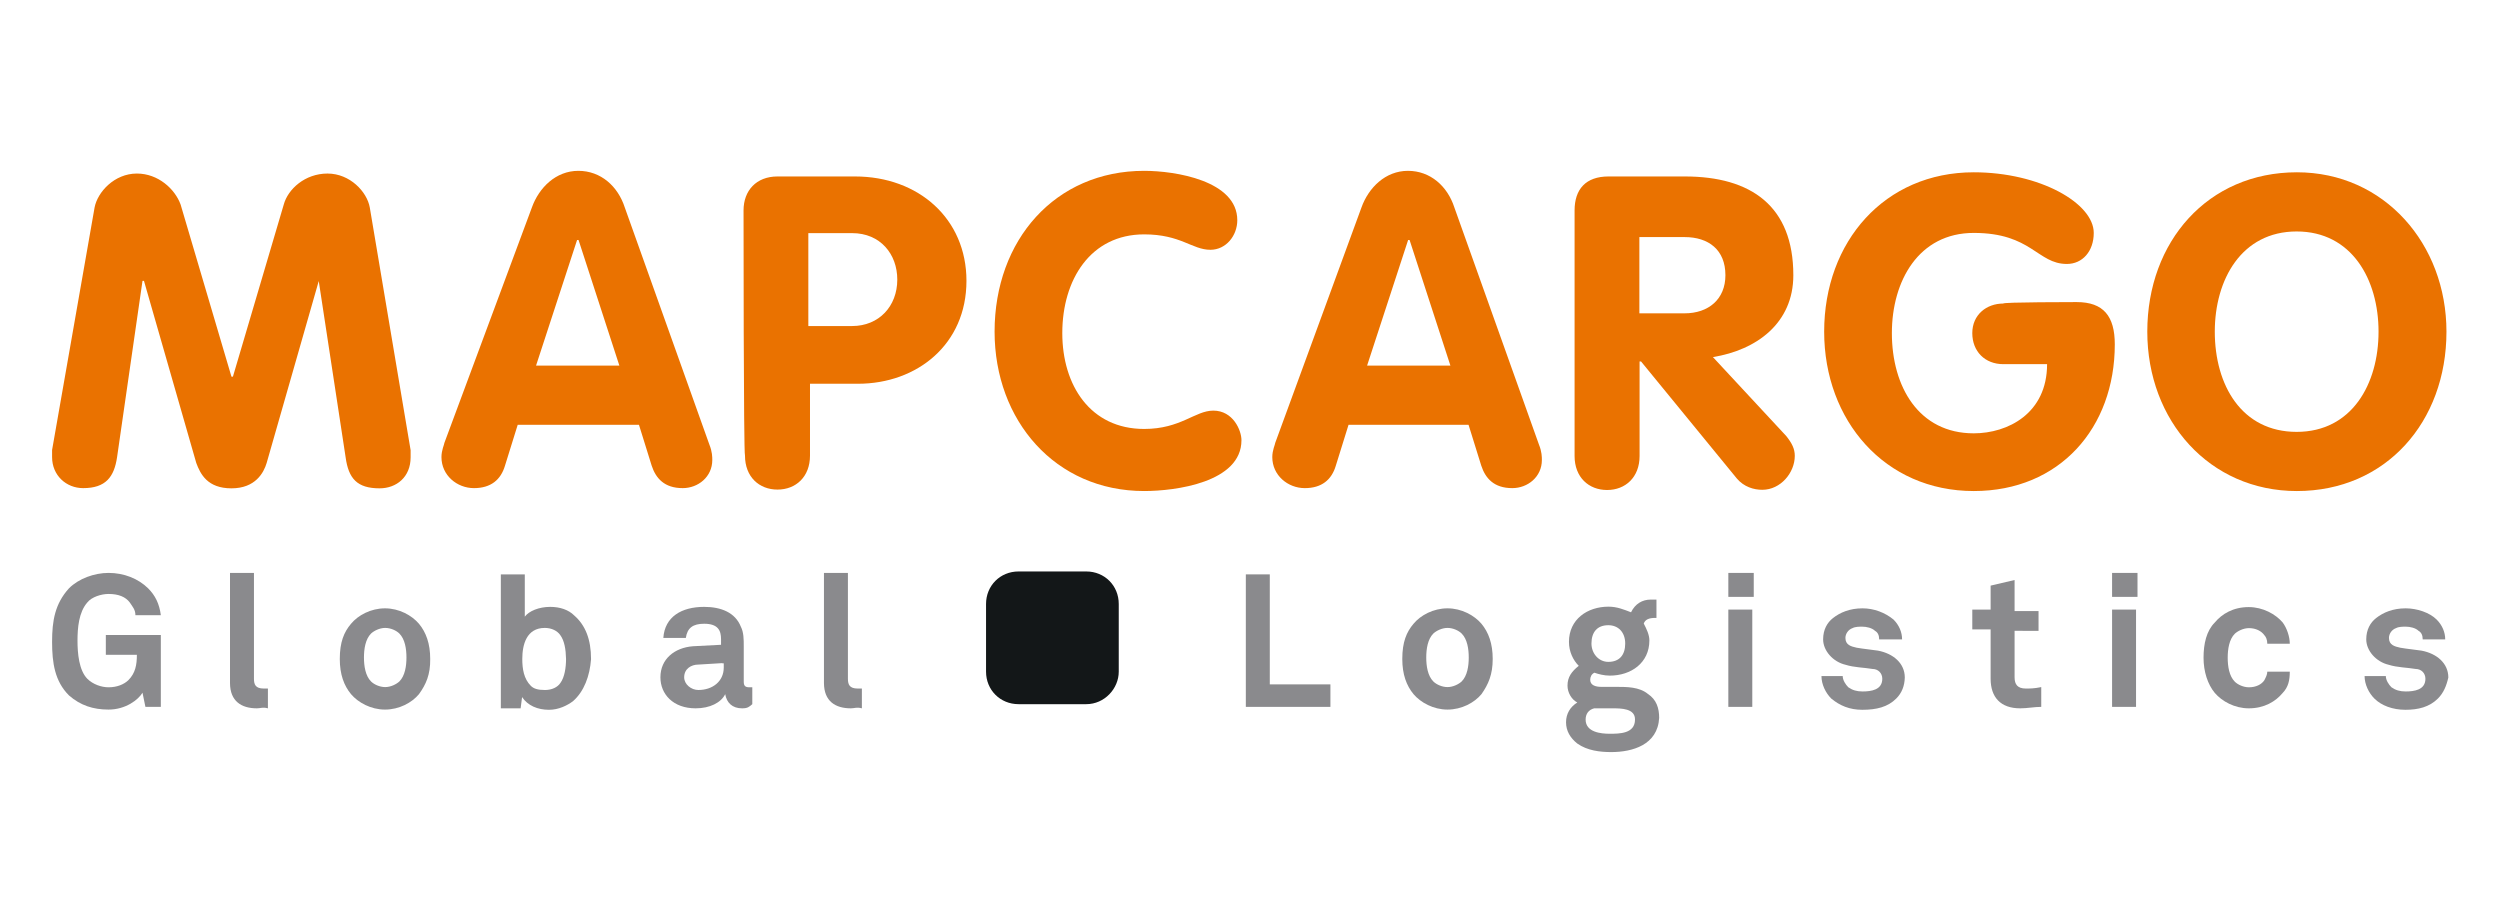 <?xml version="1.0" encoding="UTF-8"?> <svg xmlns="http://www.w3.org/2000/svg" xmlns:xlink="http://www.w3.org/1999/xlink" version="1.1" id="katman_1" x="0px" y="0px" viewBox="0 0 1200 443" style="enable-background:new 0 0 1200 443;" xml:space="preserve"> <style type="text/css"> .st0{fill:#EA7200;} .st1{fill:#8A8A8D;} .st2{fill:#131718;} </style> <g> <path class="st0" d="M45.4,99.6c1.4-7.4,9.5-16.3,20.3-16.3c10.2,0,18.3,7.4,21,14.9l24.4,82.6h0.7l24.4-82.6 c2-7.4,10.2-14.9,21-14.9c10.8,0,19,8.8,20.3,16.3l19.6,116.5c0,1.4,0,2.7,0,3.4c0,9.5-6.8,14.9-14.9,14.9 c-10.8,0-14.9-4.7-16.3-14.9l-12.9-84.6l0,0L128,222.2c-1.4,4.7-5.4,12.2-16.9,12.2s-14.9-6.8-16.9-12.2l-25.1-87.4h-0.7 l-12.2,84.6c-1.4,9.5-5.4,14.9-16.3,14.9c-8.1,0-14.9-6.1-14.9-14.9c0-1.4,0-2,0-3.4L45.4,99.6z"></path> <path class="st0" d="M255.3,99.6c3.4-9.5,11.5-17.6,22.3-17.6c10.8,0,19,7.4,22.3,17.6l40.6,113.8c1.4,3.4,1.4,6.1,1.4,7.4 c0,8.1-6.8,13.5-14.2,13.5c-8.8,0-12.9-4.7-14.9-10.8l-6.1-19.6h-58.2l-6.1,19.6c-2,6.8-6.8,10.8-14.9,10.8s-15.6-6.1-15.6-14.9 c0-3.4,1.4-6.1,1.4-6.8L255.3,99.6z M257.3,175.5h40l-19.6-60.3H277L257.3,175.5z"></path> <path class="st0" d="M356.9,101c0-9.5,6.1-16.3,16.3-16.3h37.2c30.5,0,53.5,20.3,53.5,50.1c0,30.5-23.7,49.4-52.1,49.4h-23v34.5 c0,10.2-6.8,16.3-15.6,16.3c-8.8,0-15.6-6.1-15.6-16.3C356.9,218.1,356.9,101,356.9,101z M388,156.5h21c12.9,0,21.7-9.5,21.7-22.3 c0-12.2-8.1-22.3-21.7-22.3h-21C388,111.8,388,156.5,388,156.5z"></path> <path class="st0" d="M549.2,82c14.9,0,44.7,4.7,44.7,23.7c0,7.4-5.4,14.2-12.9,14.2c-8.8,0-14.2-7.4-31.8-7.4 c-25.7,0-39.3,21.7-39.3,47.4c0,25.1,13.5,46,39.3,46c17.6,0,24.4-8.8,33.2-8.8c9.5,0,13.5,9.5,13.5,14.2 c0,20.3-31.8,24.4-46.7,24.4c-42.7,0-71.8-33.9-71.8-76.5C477.4,115.2,506.5,82,549.2,82"></path> <path class="st0" d="M653.5,99.6C656.9,90.1,665,82,675.8,82c10.8,0,19,7.4,22.3,17.6l40.6,113.8c1.4,3.4,1.4,6.1,1.4,7.4 c0,8.1-6.8,13.5-14.2,13.5c-8.8,0-12.9-4.7-14.9-10.8l-6.1-19.6h-57.6l-6.1,19.6c-2,6.8-6.8,10.8-14.9,10.8 c-8.1,0-15.6-6.1-15.6-14.9c0-3.4,1.4-6.1,1.4-6.8L653.5,99.6z M656.2,175.5h40l-19.6-60.3h-0.7L656.2,175.5z"></path> <path class="st0" d="M755.8,101c0-10.2,5.4-16.3,16.3-16.3h36.6c31.8,0,52.1,14.2,52.1,47.4c0,23-17.6,35.9-38.6,39.3l35.2,37.9 c2.7,3.4,4.1,6.1,4.1,9.5c0,8.1-6.8,16.3-15.6,16.3c-4.1,0-8.8-1.4-12.2-5.4l-46-56.2h-0.7v45.4c0,10.2-6.8,16.3-15.6,16.3 c-8.8,0-15.6-6.1-15.6-16.3L755.8,101L755.8,101z M786.9,150.4h21.7c11.5,0,19.6-6.8,19.6-18.3c0-12.2-8.1-18.3-19.6-18.3h-21.7 V150.4z"></path> <path class="st0" d="M996.8,145c12.9,0,18.3,6.8,18.3,20.3c0,40-26.4,70.4-67.7,70.4c-42.7,0-71.8-33.9-71.8-76.5 c0-43.3,29.1-76.5,71.8-76.5c31.8,0,57.6,14.9,57.6,29.1c0,8.8-5.4,14.9-12.9,14.9c-14.2,0-16.9-14.9-44.7-14.9 c-26.4,0-39.3,23-39.3,48.1c0,25.7,12.9,48.1,39.3,48.1c16.3,0,35.2-9.5,35.2-33.2h-21c-8.8,0-14.9-6.1-14.9-14.9 c0-8.8,6.8-14.2,14.9-14.2C960.9,145,996.8,145,996.8,145z"></path> <path class="st0" d="M1030.7,159.2c0-43.3,29.1-76.5,71.8-76.5c42,0,71.8,34.5,71.8,76.5c0,43.3-29.1,76.5-71.8,76.5 C1060.5,235.7,1030.7,201.9,1030.7,159.2 M1141.7,159.2c0-25.1-12.9-48.1-39.3-48.1c-26.4,0-39.3,23-39.3,48.1 c0,25.7,12.9,48.1,39.3,48.1C1128.9,207.3,1141.7,184.3,1141.7,159.2"></path> <path class="st1" d="M69.8,339.3l-1.4-6.8c-2,3.4-8.1,8.1-16.3,8.1c-7.4,0-13.5-2-19-6.8c-6.8-6.8-8.1-15.6-8.1-25.7 c0-10.2,1.4-18.3,8.1-25.7c4.7-4.7,12.2-7.4,19-7.4c7.4,0,14.2,2.7,19,7.4c3.4,3.4,5.4,7.4,6.1,12.9H65c0-2.7-1.4-4.1-2.7-6.1 c-2-2.7-5.4-4.1-10.2-4.1c-3.4,0-8.1,1.4-10.2,4.1c-4.1,4.7-4.7,12.2-4.7,18.3s0.7,14.2,4.7,18.3c2.7,2.7,6.8,4.1,10.2,4.1 c4.1,0,7.4-1.4,9.5-3.4c3.4-3.4,4.1-7.4,4.1-12.2H50.8v-9.5h26.4v34.5H69.8L69.8,339.3z"></path> <path class="st1" d="M123.3,340c-7.4,0-12.9-3.4-12.9-12.2V275h11.5v50.8c0,2.7,0.7,4.7,4.7,4.7c0.7,0,1.4,0,2,0v9.5 C126,339.3,125.3,340,123.3,340"></path> <path class="st1" d="M201.1,333.2c-3.4,4.1-9.5,7.4-16.3,7.4c-6.8,0-12.9-3.4-16.3-7.4c-3.4-4.1-5.4-9.5-5.4-16.9 c0-8.1,2-12.9,5.4-16.9c3.4-4.1,9.5-7.4,16.3-7.4c6.8,0,12.9,3.4,16.3,7.4c3.4,4.1,5.4,9.5,5.4,16.9 C206.6,323.8,204.5,328.5,201.1,333.2 M191.7,304.1c-1.4-1.4-4.1-2.7-6.8-2.7c-2.7,0-5.4,1.4-6.8,2.7c-2.7,2.7-3.4,7.4-3.4,11.5 c0,4.1,0.7,8.8,3.4,11.5c1.4,1.4,4.1,2.7,6.8,2.7c2.7,0,5.4-1.4,6.8-2.7c2.7-2.7,3.4-7.4,3.4-11.5S194.4,306.8,191.7,304.1"></path> <path class="st1" d="M275,336.6c-2.7,2-6.8,4.1-11.5,4.1c-5.4,0-10.2-2-12.9-6.1l-0.7,5.4h-9.5v-64.3h11.5V296 c2-2.7,6.8-4.7,12.2-4.7c4.7,0,8.8,1.4,11.5,4.1c5.4,4.7,8.1,11.5,8.1,21C283.1,324.4,280.4,331.9,275,336.6 M268.9,304.8 c-1.4-2-4.1-3.4-7.4-3.4c-8.8,0-10.8,8.1-10.8,14.9c0,4.7,0.7,9.5,4.1,12.9c1.4,1.4,3.4,2,6.8,2s6.1-1.4,7.4-3.4 c2-2.7,2.7-7.4,2.7-11.5C271.6,311.6,270.9,307.5,268.9,304.8"></path> <path class="st1" d="M356.2,340c-4.7,0-7.4-2.7-8.1-6.8c-2,4.1-7.4,6.8-14.2,6.8c-10.8,0-16.9-6.8-16.9-14.9 c0-8.8,6.8-14.2,15.6-14.9l13.5-0.7v-2.7c0-4.1-1.4-7.4-8.1-7.4c-5.4,0-8.1,2-8.8,6.8h-10.8c0.7-10.2,8.8-14.9,19.6-14.9 c8.1,0,14.9,2.7,17.6,9.5c1.4,2.7,1.4,6.1,1.4,9.5v16.9c0,2,0.7,2.7,2.7,2.7c0.7,0,1.4,0,1.4,0v8.1 C359.6,339.3,358.9,340,356.2,340 M346.7,318.3l-11.5,0.7c-3.4,0-6.8,2-6.8,6.1c0,3.4,3.4,6.1,6.8,6.1c6.8,0,12.2-4.1,12.2-10.8v-2 H346.7z"></path> <path class="st1" d="M408.4,340c-7.4,0-12.9-3.4-12.9-12.2V275H407v50.8c0,2.7,0.7,4.7,4.7,4.7c0.7,0,1.4,0,2,0v9.5 C411.1,339.3,410.4,340,408.4,340"></path> <polygon class="st1" points="598,339.3 598,275.7 609.5,275.7 609.5,328.5 638.6,328.5 638.6,339.3 "></polygon> <path class="st1" d="M711.1,333.2c-3.4,4.1-9.5,7.4-16.3,7.4s-12.9-3.4-16.3-7.4c-3.4-4.1-5.4-9.5-5.4-16.9c0-8.1,2-12.9,5.4-16.9 c3.4-4.1,9.5-7.4,16.3-7.4s12.9,3.4,16.3,7.4c3.4,4.1,5.4,9.5,5.4,16.9C716.5,323.8,714.4,328.5,711.1,333.2 M701.6,304.1 c-1.4-1.4-4.1-2.7-6.8-2.7s-5.4,1.4-6.8,2.7c-2.7,2.7-3.4,7.4-3.4,11.5c0,4.1,0.7,8.8,3.4,11.5c1.4,1.4,4.1,2.7,6.8,2.7 s5.4-1.4,6.8-2.7c2.7-2.7,3.4-7.4,3.4-11.5S704.3,306.8,701.6,304.1"></path> <path class="st1" d="M773.4,361c-5.4,0-11.5-0.7-16.3-4.1c-3.4-2.7-5.4-6.1-5.4-10.2c0-4.1,2-7.4,5.4-9.5c-2.7-1.4-4.7-4.7-4.7-8.1 c0-4.1,2-6.8,5.4-9.5c-2.7-2.7-4.7-6.8-4.7-11.5c0-10.8,8.8-16.9,19-16.9c4.1,0,7.4,1.4,10.8,2.7c2-4.1,5.4-6.1,9.5-6.1 c0.7,0,2,0,2.7,0v8.8h-0.7c-2.7,0-4.7,0.7-5.4,2.7c1.4,2.7,2.7,5.4,2.7,8.1c0,10.8-8.8,16.9-19,16.9c-2.7,0-5.4-0.7-7.4-1.4 c-1.4,0.7-2,2-2,3.4c0,2.7,2.7,3.4,5.4,3.4h7.4c4.7,0,10.8,0,14.9,3.4c4.1,2.7,5.4,6.8,5.4,11.5C795.7,357.6,783.5,361,773.4,361 M774,340h-8.8c-2.7,0.7-4.1,2.7-4.1,5.4c0,6.1,7.4,6.8,11.5,6.8c4.7,0,12.2,0,12.2-6.8C784.9,340,778.1,340,774,340 M772,300.1 c-5.4,0-8.1,3.4-8.1,8.8c0,4.7,3.4,8.8,8.1,8.8c5.4,0,8.1-3.4,8.1-8.8C780.1,303.4,776.7,300.1,772,300.1"></path> <path class="st1" d="M829.6,275h12.2v11.5h-12.2V275z M829.6,292.6h11.5v46.7h-11.5V292.6z"></path> <path class="st1" d="M910.2,335.3c-4.1,4.1-9.5,5.4-16.3,5.4c-6.1,0-10.8-2-14.9-5.4c-2.7-2.7-4.7-6.8-4.7-10.8h10.2 c0,2,1.4,4.1,2.7,5.4c2,1.4,4.1,2,6.8,2c4.1,0,9.5-0.7,9.5-6.1c0-2.7-2-4.7-4.7-4.7c-4.1-0.7-8.8-0.7-12.9-2 c-6.1-1.4-10.8-6.8-10.8-12.2c0-4.7,2-8.1,4.7-10.2c3.4-2.7,8.1-4.7,14.2-4.7c5.4,0,10.8,2,14.9,5.4c2.7,2.7,4.1,6.1,4.1,9.5H902 c0-2-0.7-3.4-2-4.1c-1.4-1.4-4.1-2-6.1-2c-1.4,0-3.4,0-4.7,0.7c-2,0.7-3.4,2.7-3.4,4.7c0,3.4,2.7,4.1,5.4,4.7 c4.1,0.7,5.4,0.7,10.2,1.4c7.4,1.4,12.9,6.1,12.9,12.9C914.2,329.2,912.9,332.6,910.2,335.3"></path> <path class="st1" d="M969.7,340c-9.5,0-14.2-5.4-14.2-14.2v-23.7h-8.8v-9.5h8.8v-11.5l11.5-2.7v14.9h11.5v9.5H967v22.3 c0,3.4,1.4,5.4,5.4,5.4c2,0,4.1,0,7.4-0.7v9.5C976.5,339.3,973.1,340,969.7,340"></path> <path class="st1" d="M1013.8,275h12.2v11.5h-12.2V275z M1013.8,292.6h11.5v46.7h-11.5V292.6z"></path> <path class="st1" d="M1095.7,332.6c-3.4,4.1-8.8,7.4-16.3,7.4c-6.8,0-12.9-3.4-16.3-7.4c-3.4-4.1-5.4-10.2-5.4-16.9 s1.4-12.9,5.4-16.9c3.4-4.1,8.8-7.4,16.3-7.4c6.8,0,12.9,3.4,16.3,7.4c2,2.7,3.4,6.8,3.4,10.2h-10.8c0-2-0.7-3.4-1.4-4.1 c-1.4-2-4.1-3.4-7.4-3.4c-2.7,0-5.4,1.4-6.8,2.7c-2.7,2.7-3.4,7.4-3.4,11.5c0,4.1,0.7,8.8,3.4,11.5c1.4,1.4,4.1,2.7,6.8,2.7 c3.4,0,6.1-1.4,7.4-3.4c0.7-1.4,1.4-2.7,1.4-4.1h10.8C1099.1,326.5,1098.4,329.8,1095.7,332.6"></path> <path class="st1" d="M1170.2,335.3c-4.1,4.1-9.5,5.4-15.6,5.4s-11.5-2-14.9-5.4c-2.7-2.7-4.7-6.8-4.7-10.8h10.2 c0,2,1.4,4.1,2.7,5.4c2,1.4,4.1,2,6.8,2c4.1,0,9.5-0.7,9.5-6.1c0-2.7-2-4.7-4.7-4.7c-4.1-0.7-8.8-0.7-12.9-2 c-6.1-1.4-10.8-6.8-10.8-12.2c0-4.7,2-8.1,4.7-10.2c3.4-2.7,8.1-4.7,14.2-4.7c5.4,0,11.5,2,14.9,5.4c2.7,2.7,4.1,6.1,4.1,9.5h-10.8 c0-2-0.7-3.4-2-4.1c-1.4-1.4-4.1-2-6.1-2c-1.4,0-3.4,0-4.7,0.7c-2,0.7-3.4,2.7-3.4,4.7c0,3.4,2.7,4.1,5.4,4.7 c4.1,0.7,5.4,0.7,10.2,1.4c7.4,1.4,12.9,6.1,12.9,12.9C1174.3,329.2,1172.9,332.6,1170.2,335.3"></path> <path class="st2" d="M521.4,338h-32.5c-8.8,0-15.6-6.8-15.6-15.6v-32.5c0-8.8,6.8-15.6,15.6-15.6h32.5c8.8,0,15.6,6.8,15.6,15.6 v32.5C537,330.5,530.2,338,521.4,338"></path> </g> </svg> 